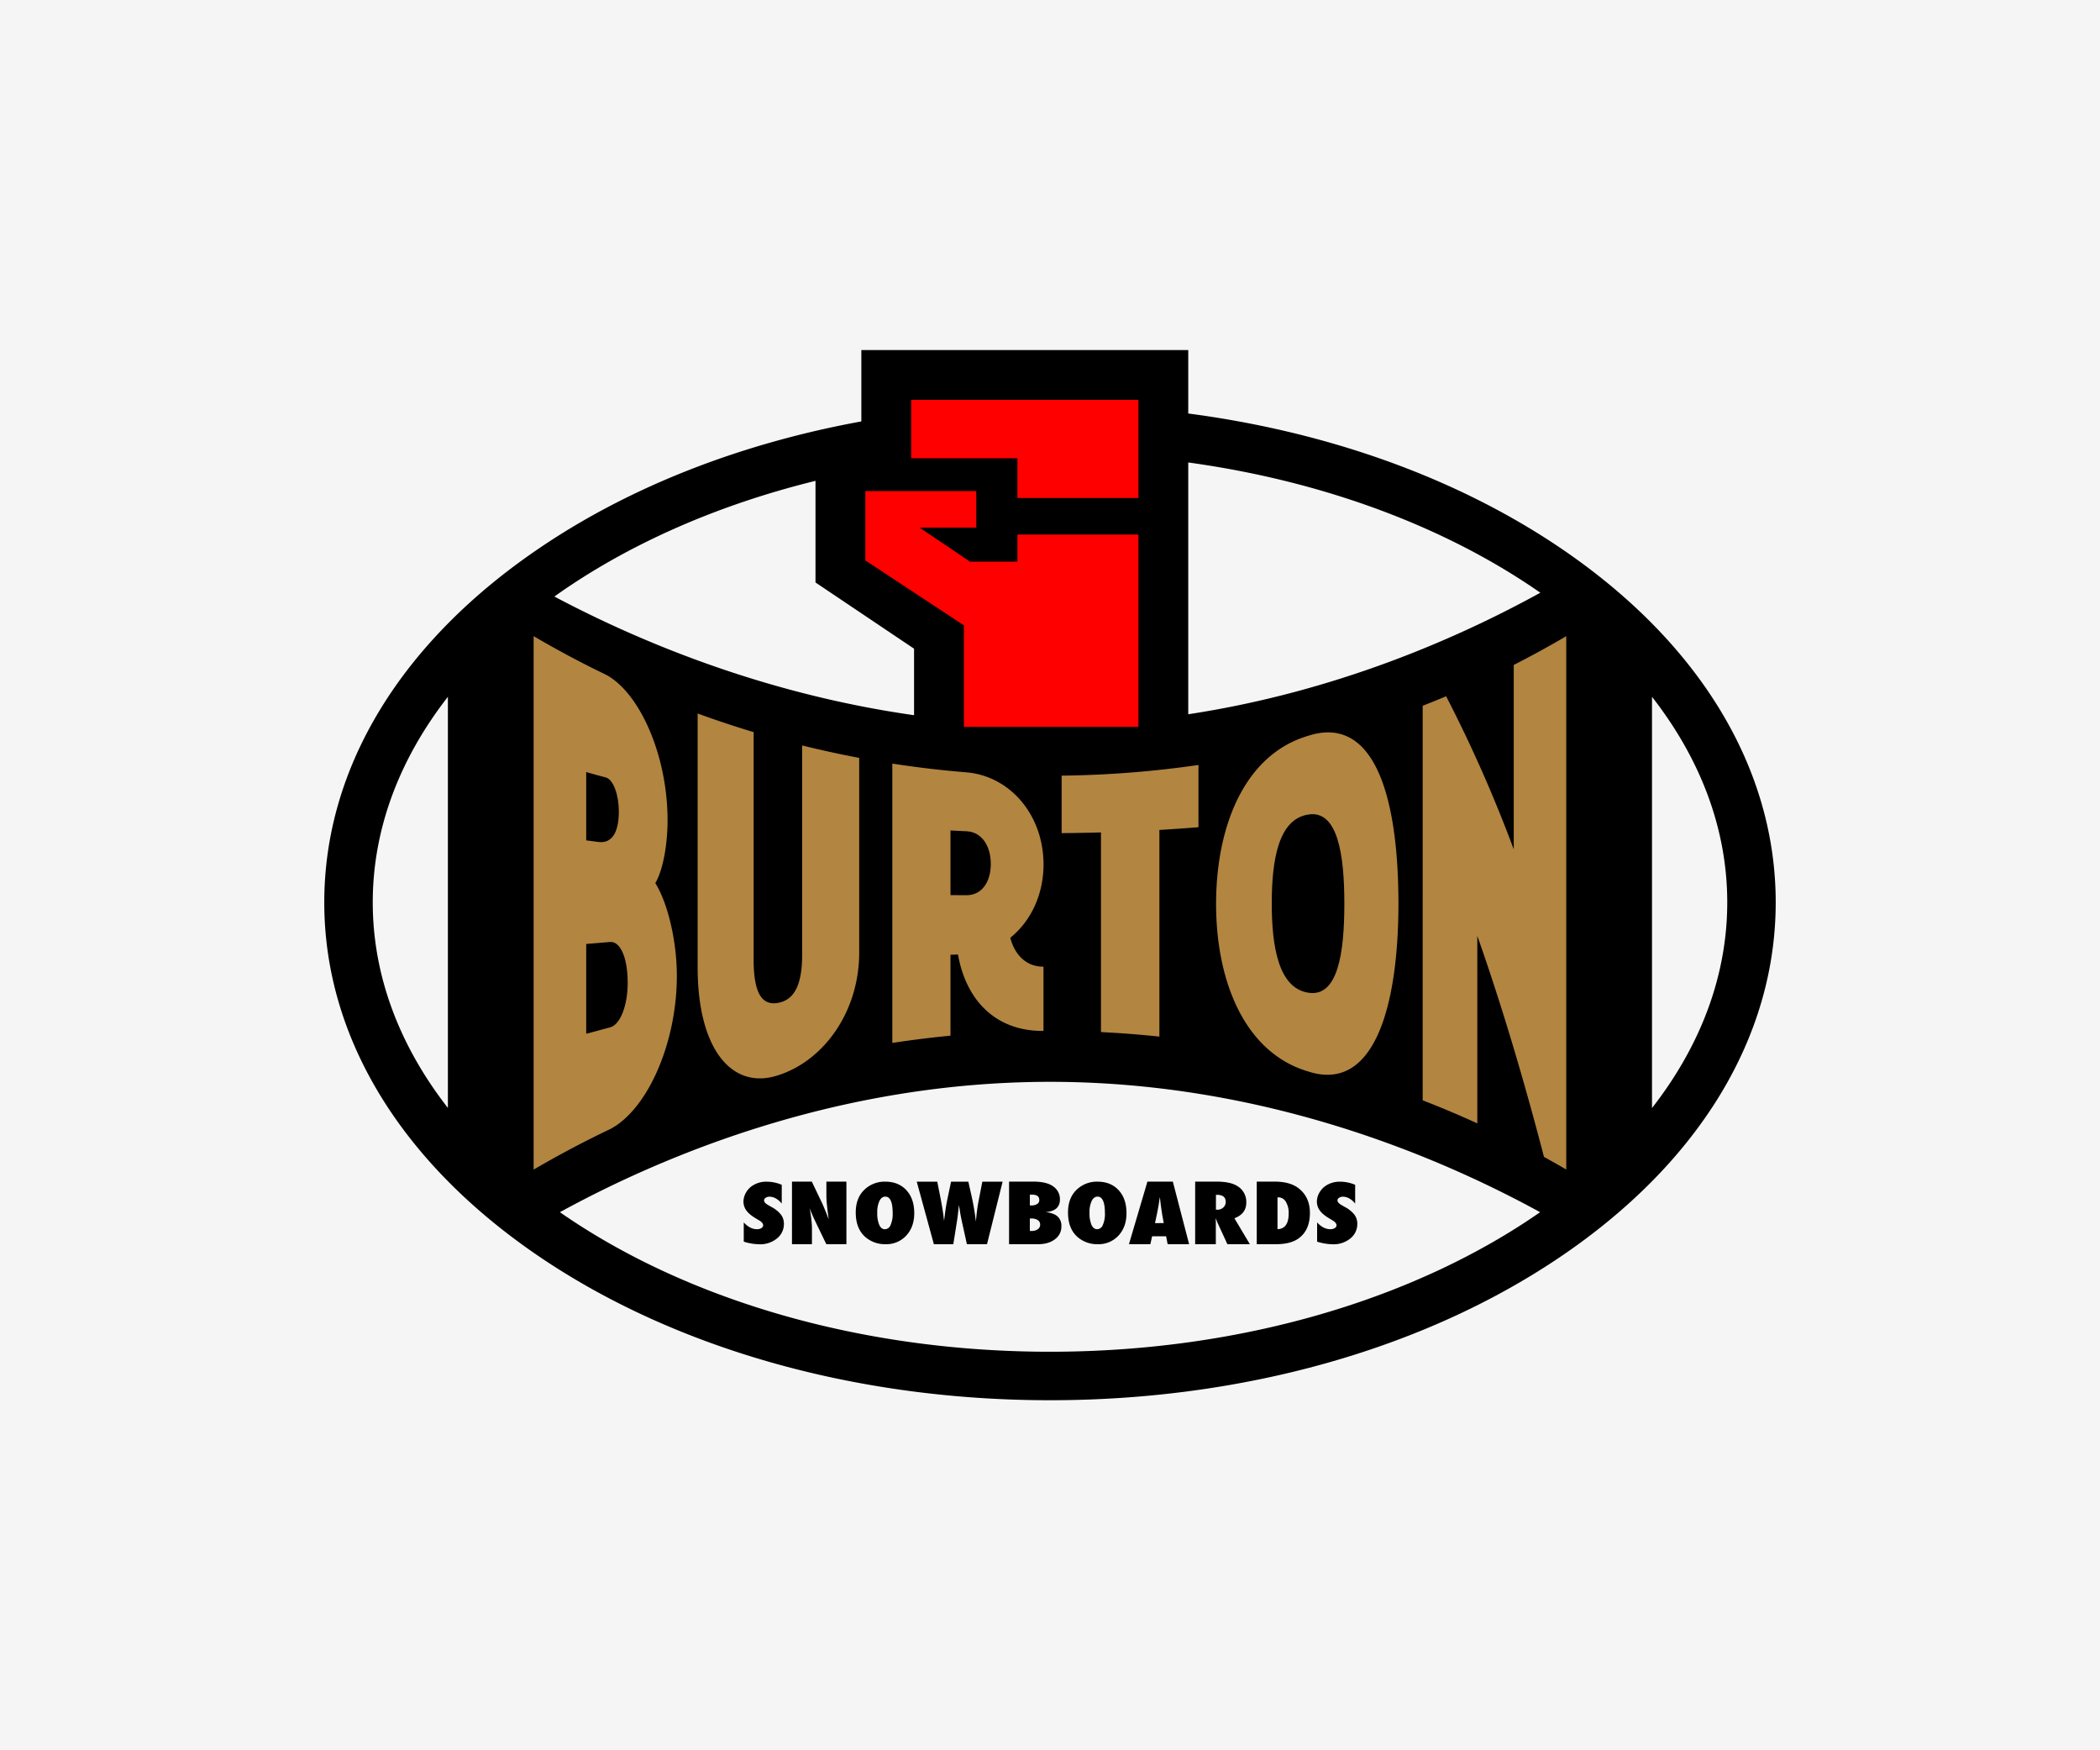 <?xml version="1.0" encoding="UTF-8"?> <svg xmlns="http://www.w3.org/2000/svg" viewBox="0 0 1200 1000"><defs><style>.\34 abf2e1e-5cb6-4e16-b99d-783f2682c3f6{fill:#f5f5f5;}.f21b23bc-d97b-4db0-b41e-f9be8e86ccbf{fill:#b28541;}.\30 929cfd3-59c7-4850-be17-cb3d875ff8aa{fill:red;}</style></defs><title>Artboard 1</title><g id="fcc268a2-a1d1-4252-a9e1-13f86fd3e591" data-name="background"><rect class="4abf2e1e-5cb6-4e16-b99d-783f2682c3f6" width="1200" height="1000"></rect></g><g id="52117343-99b3-4d16-b86f-6a0ac3f645db" data-name="2a-1"><path class="f21b23bc-d97b-4db0-b41e-f9be8e86ccbf" d="M285.32,350.86V682.92c215.32-97.67,424.72-102.33,627.33,0V349.81C703.76,456.37,494.76,455.92,285.32,350.86Z"></path></g><g id="52146e94-8220-4b0a-8802-2cea913af1db" data-name="2a"><path d="M425,709.4v-11q3.5,3.89,7.57,3.89a4.49,4.49,0,0,0,2.51-.64,1.87,1.87,0,0,0,1-1.6q0-1.38-2.11-2.7L432,696.17a25.8,25.8,0,0,1-3.3-2.27,12.45,12.45,0,0,1-2.22-2.33,8.69,8.69,0,0,1-1.25-2.47,8.89,8.89,0,0,1-.4-2.68,10.63,10.63,0,0,1,1.42-5,12.56,12.56,0,0,1,1.65-2.25,11,11,0,0,1,2.16-1.8,14.32,14.32,0,0,1,8.11-2.23,22.25,22.25,0,0,1,8.54,1.78v10.73a11.44,11.44,0,0,0-3.3-2.88,7.34,7.34,0,0,0-3.64-1.05,3.79,3.79,0,0,0-2.25.63,1.73,1.73,0,0,0-.91,1.45q0,1.39,2.42,2.75l1.88,1.09a16.71,16.71,0,0,1,5.38,4.35,8.54,8.54,0,0,1,1.65,5.22,10.46,10.46,0,0,1-4,8.39,15.1,15.1,0,0,1-10,3.3A30.83,30.83,0,0,1,425,709.4Z"></path><path d="M452.56,710.86V675.1h11.33l6,12.55,1.1,2.55q.61,1.43,1.35,3.31l1.22,3.15q-.65-4.65-1-8t-.34-5.56v-8h11.44v35.76H472.18l-6.34-13.15q-1-2.11-1.8-3.95t-1.4-3.51q.71,3.78,1,6.58a42.87,42.87,0,0,1,.33,4.91v9.12Z"></path><path d="M522.43,693.1q0,7.9-4.58,12.84A15.43,15.43,0,0,1,506,710.86a17.07,17.07,0,0,1-11.13-3.78Q489,702.29,489,692.72q0-9.17,6.09-14a16.71,16.71,0,0,1,10.73-3.6q7.6,0,12.1,4.87T522.43,693.1Zm-12.33.08q0-9.51-4.21-9.51-2.11,0-3.36,2.5A15,15,0,0,0,501.3,693a16.46,16.46,0,0,0,1.15,6.87q1.15,2.44,3.2,2.44a3.55,3.55,0,0,0,3.25-2.41A15.31,15.31,0,0,0,510.1,693.18Z"></path><path d="M564,710.86H552.51l-2.76-12.53q-.8-3.64-1.21-6.3-.2-1.32-.35-2.2c-.1-.59-.16-1-.2-1.34q-.14.95-.43,3.54-.13,1.32-.31,2.78t-.44,3.08l-2.06,13H533.65l-9.79-35.76h11.73l1.94,9.84q1.11,5.88,1.54,9.24l.4,3.27.37-2.8q.58-4.91,1.48-9.33l2.15-10.21h9.87l1.93,8.59a143.94,143.94,0,0,1,2.39,14.2q.31-3.68.68-6.53t.83-5.16l2.16-11.09h11.59Z"></path><path d="M576.61,710.86V675.1h13.81q7.74,0,11.47,2.78a8.82,8.82,0,0,1,3.79,7.36q0,6.71-8.2,7.27,4.67.56,6.85,2.5a7.12,7.12,0,0,1,2.18,5.6,8.86,8.86,0,0,1-3.67,7.41q-3.64,2.82-9.59,2.83Zm11.87-22.14h.8a6.11,6.11,0,0,0,3.37-.81,2.57,2.57,0,0,0,1.24-2.27q0-3.1-4.18-3.1h-.5l-.73,0Zm0,14.57.6,0h.43a5.84,5.84,0,0,0,3.54-1,3.09,3.09,0,0,0,1.32-2.61,3,3,0,0,0-1.32-2.57,6.26,6.26,0,0,0-3.63-.93h-.94Z"></path><path d="M643.71,693.1q0,7.9-4.58,12.84a15.44,15.44,0,0,1-11.87,4.92,17.07,17.07,0,0,1-11.13-3.78q-5.84-4.78-5.84-14.36,0-9.17,6.09-14a16.71,16.71,0,0,1,10.73-3.6q7.6,0,12.1,4.87T643.71,693.1Zm-12.33.08q0-9.51-4.21-9.51-2.11,0-3.36,2.5a15,15,0,0,0-1.23,6.81,16.46,16.46,0,0,0,1.15,6.87q1.15,2.44,3.2,2.44a3.55,3.55,0,0,0,3.25-2.41A15.33,15.33,0,0,0,631.39,693.18Z"></path><path d="M679.5,710.86H667.23l-.88-4.54h-8l-1,4.54H645.11l10.56-35.76h14.52ZM665,698.79l-.77-4.17a3.58,3.58,0,0,1-.11-.63q-.06-.51-.6-4c0-.26-.09-.62-.14-1.08s-.13-1-.23-1.73l-.37-3.38c0,.32-.09.69-.16,1.09s-.14.84-.21,1.32q-.2,1.43-.28,2c-.06.37-.1.6-.12.67l-.82,4.33-1.19,5.6Z"></path><path d="M714.21,710.86H701.37l-5.87-12.74a7.28,7.28,0,0,0-.3-.86c-.14-.35-.32-.78-.53-1.27l.09,2.36v12.51H682.95V675.1H695.1q8,0,12,2.57a10.52,10.52,0,0,1,5.07,9.36q0,6.49-6.8,9Zm-19.39-19.71h.8a4.82,4.82,0,0,0,3.42-1.27,4.24,4.24,0,0,0,1.37-3.24q0-4-5.15-4h-.43Z"></path><path d="M718.14,710.86V675.1h10.25q8.8,0,13.7,3.84,6.43,5,6.43,14.06t-5.44,13.73q-4.64,4.12-13.84,4.12ZM730,702.29q6.38-.25,6.38-8.94a12.23,12.23,0,0,0-1.62-6.76,5,5,0,0,0-4.38-2.5H730Z"></path><path d="M752.64,709.4v-11q3.5,3.89,7.57,3.89a4.49,4.49,0,0,0,2.51-.64,1.87,1.87,0,0,0,1-1.6q0-1.38-2.11-2.7l-1.94-1.18a26,26,0,0,1-3.3-2.27,12.48,12.48,0,0,1-2.22-2.33,8.72,8.72,0,0,1-1.25-2.47,9,9,0,0,1-.4-2.68,10.63,10.63,0,0,1,1.42-5,12.67,12.67,0,0,1,1.65-2.25,11,11,0,0,1,2.16-1.8,14.32,14.32,0,0,1,8.11-2.23,22.25,22.25,0,0,1,8.54,1.78v10.73a11.42,11.42,0,0,0-3.3-2.88,7.34,7.34,0,0,0-3.65-1.05,3.8,3.8,0,0,0-2.25.63,1.73,1.73,0,0,0-.91,1.45q0,1.39,2.42,2.75l1.88,1.09a16.72,16.72,0,0,1,5.38,4.35,8.54,8.54,0,0,1,1.65,5.22,10.46,10.46,0,0,1-4,8.39,15.1,15.1,0,0,1-10,3.3A30.83,30.83,0,0,1,752.64,709.4Z"></path><path d="M353.62,463.58c0-9.24-3.07-18.18-7.38-19.37-3.76-1-7.52-2-11.26-3.08v39c2.37.31,4.75.64,7.14.94C349.09,481.89,353.62,476.5,353.62,463.58Z"></path><path d="M552.31,474.93c-3.06-.13-6.11-.29-9.17-.44v36.92l9.17.06c9,0,13.86-7.95,13.86-17.87S561.28,475.35,552.31,474.93Z"></path><path d="M891.19,312.76C832.25,273,758.78,246.71,679,236.25V200H492.2v40.77c-68.62,12.54-131.62,37-183.39,72-79.64,53.76-123.51,125.78-123.51,202.8s43.86,149,123.51,202.81C386.79,771,490.2,800,600,800s213.21-29,291.19-81.63c79.64-53.76,123.5-125.79,123.5-202.81S970.83,366.52,891.19,312.76Zm-11,25.88C833.29,364.49,763.24,395.28,679,408.08V264.22C757.28,275,827,301.58,880.18,338.64ZM799.11,516.28c-.06,60.4-14.51,108-51.57,95.89-36-10.56-52.67-51.07-52.63-95.89s16.58-85.33,52.63-95.89C783.48,408.74,799.06,450.5,799.11,516.28ZM606.65,476V443.15a589.68,589.68,0,0,0,78.19-6.1v35.57q-11.14.89-22.33,1.56V592.25q-16.66-1.76-33.38-2.58V475.6Q617.89,475.91,606.65,476Zm-10.37,76.31V589c-26.23.29-44-16.33-48.86-43.65l-4.29.15v46.22q-16.66,1.61-33.23,4.15V436.27q21.11,3.27,42.4,5c25,2.14,44,24.47,44,52.64,0,17.49-7.45,32.56-19,41.89C579.85,545.42,586.31,552.34,596.29,552.29ZM466,274.72v58.07l56.32,37.83v38c-86.66-12.31-158.41-42.79-205.53-67.8C357.71,311.64,408.7,288.81,466,274.72ZM444.46,573c8.36-1.45,13.9-8.6,13.9-27.22V425.9q16.22,4,32.61,7.11V544.2c0,34.15-20.49,62-46.5,70.2-26.19,8.49-45.81-14.87-45.82-61.7V407.64q15.87,5.79,32,10.65v130C430.66,568.37,435.92,574.49,444.46,573ZM255.94,633C228.51,597.8,213,557.86,213,515.56s15.51-82.23,42.94-117.45Zm49,35.18V363.46q20.26,11.89,41.27,22c19.38,10.27,35.26,46.29,35.25,83.09,0,14.07-2.58,28.56-7,36,7,11.1,12.31,32.92,12.31,52.92,0,38.67-16.86,76.53-38.07,87.61Q326.47,655.66,305,668.2ZM600,772.3c-110.05,0-209.53-30.64-280.06-79.73,60.63-33.2,160.12-74.48,280.06-74.48s219.43,41.28,280.06,74.48C809.53,741.67,710.05,772.3,600,772.3ZM895,668.2q-6.32-3.7-12.72-7.21c-12.51-48-25.22-89.72-38.1-126.3V641.83q-15.44-7.06-31.22-13.17V403.23q6.74-2.63,13.41-5.43A798.22,798.22,0,0,1,865,485.26q0-52.68,0-105.36,15.2-7.74,30-16.43Zm49-35.18V398.11C971.49,433.33,987,473.27,987,515.56S971.49,597.8,944.06,633Z"></path><path d="M747.54,465.38c-17,2.65-20.83,25.9-20.82,50.89,0,24.48,3.86,48.24,20.82,50.89,17.11,2.83,20.65-23.1,20.66-50.89S764.46,462.58,747.54,465.38Z"></path><path d="M358.68,561.82c0-16.67-5.08-24-9.93-23.64q-6.91.56-13.77,1.15v51.3q6.85-1.9,13.77-3.71C354.69,585.3,358.68,573.77,358.68,561.82Z"></path><polygon class="0929cfd3-59c7-4850-be17-cb3d875ff8aa" points="650.54 284.52 650.54 228.46 520.66 228.46 520.66 261.82 581.37 261.82 581.37 284.52 650.54 284.52"></polygon><polygon class="0929cfd3-59c7-4850-be17-cb3d875ff8aa" points="494.48 320.2 550.8 357.3 550.8 415.29 650.54 415.29 650.54 305.42 581.37 305.42 581.37 320.91 554.32 320.91 525.49 301.46 557.88 301.46 557.88 280.56 494.48 280.56 494.48 320.2"></polygon></g></svg> 